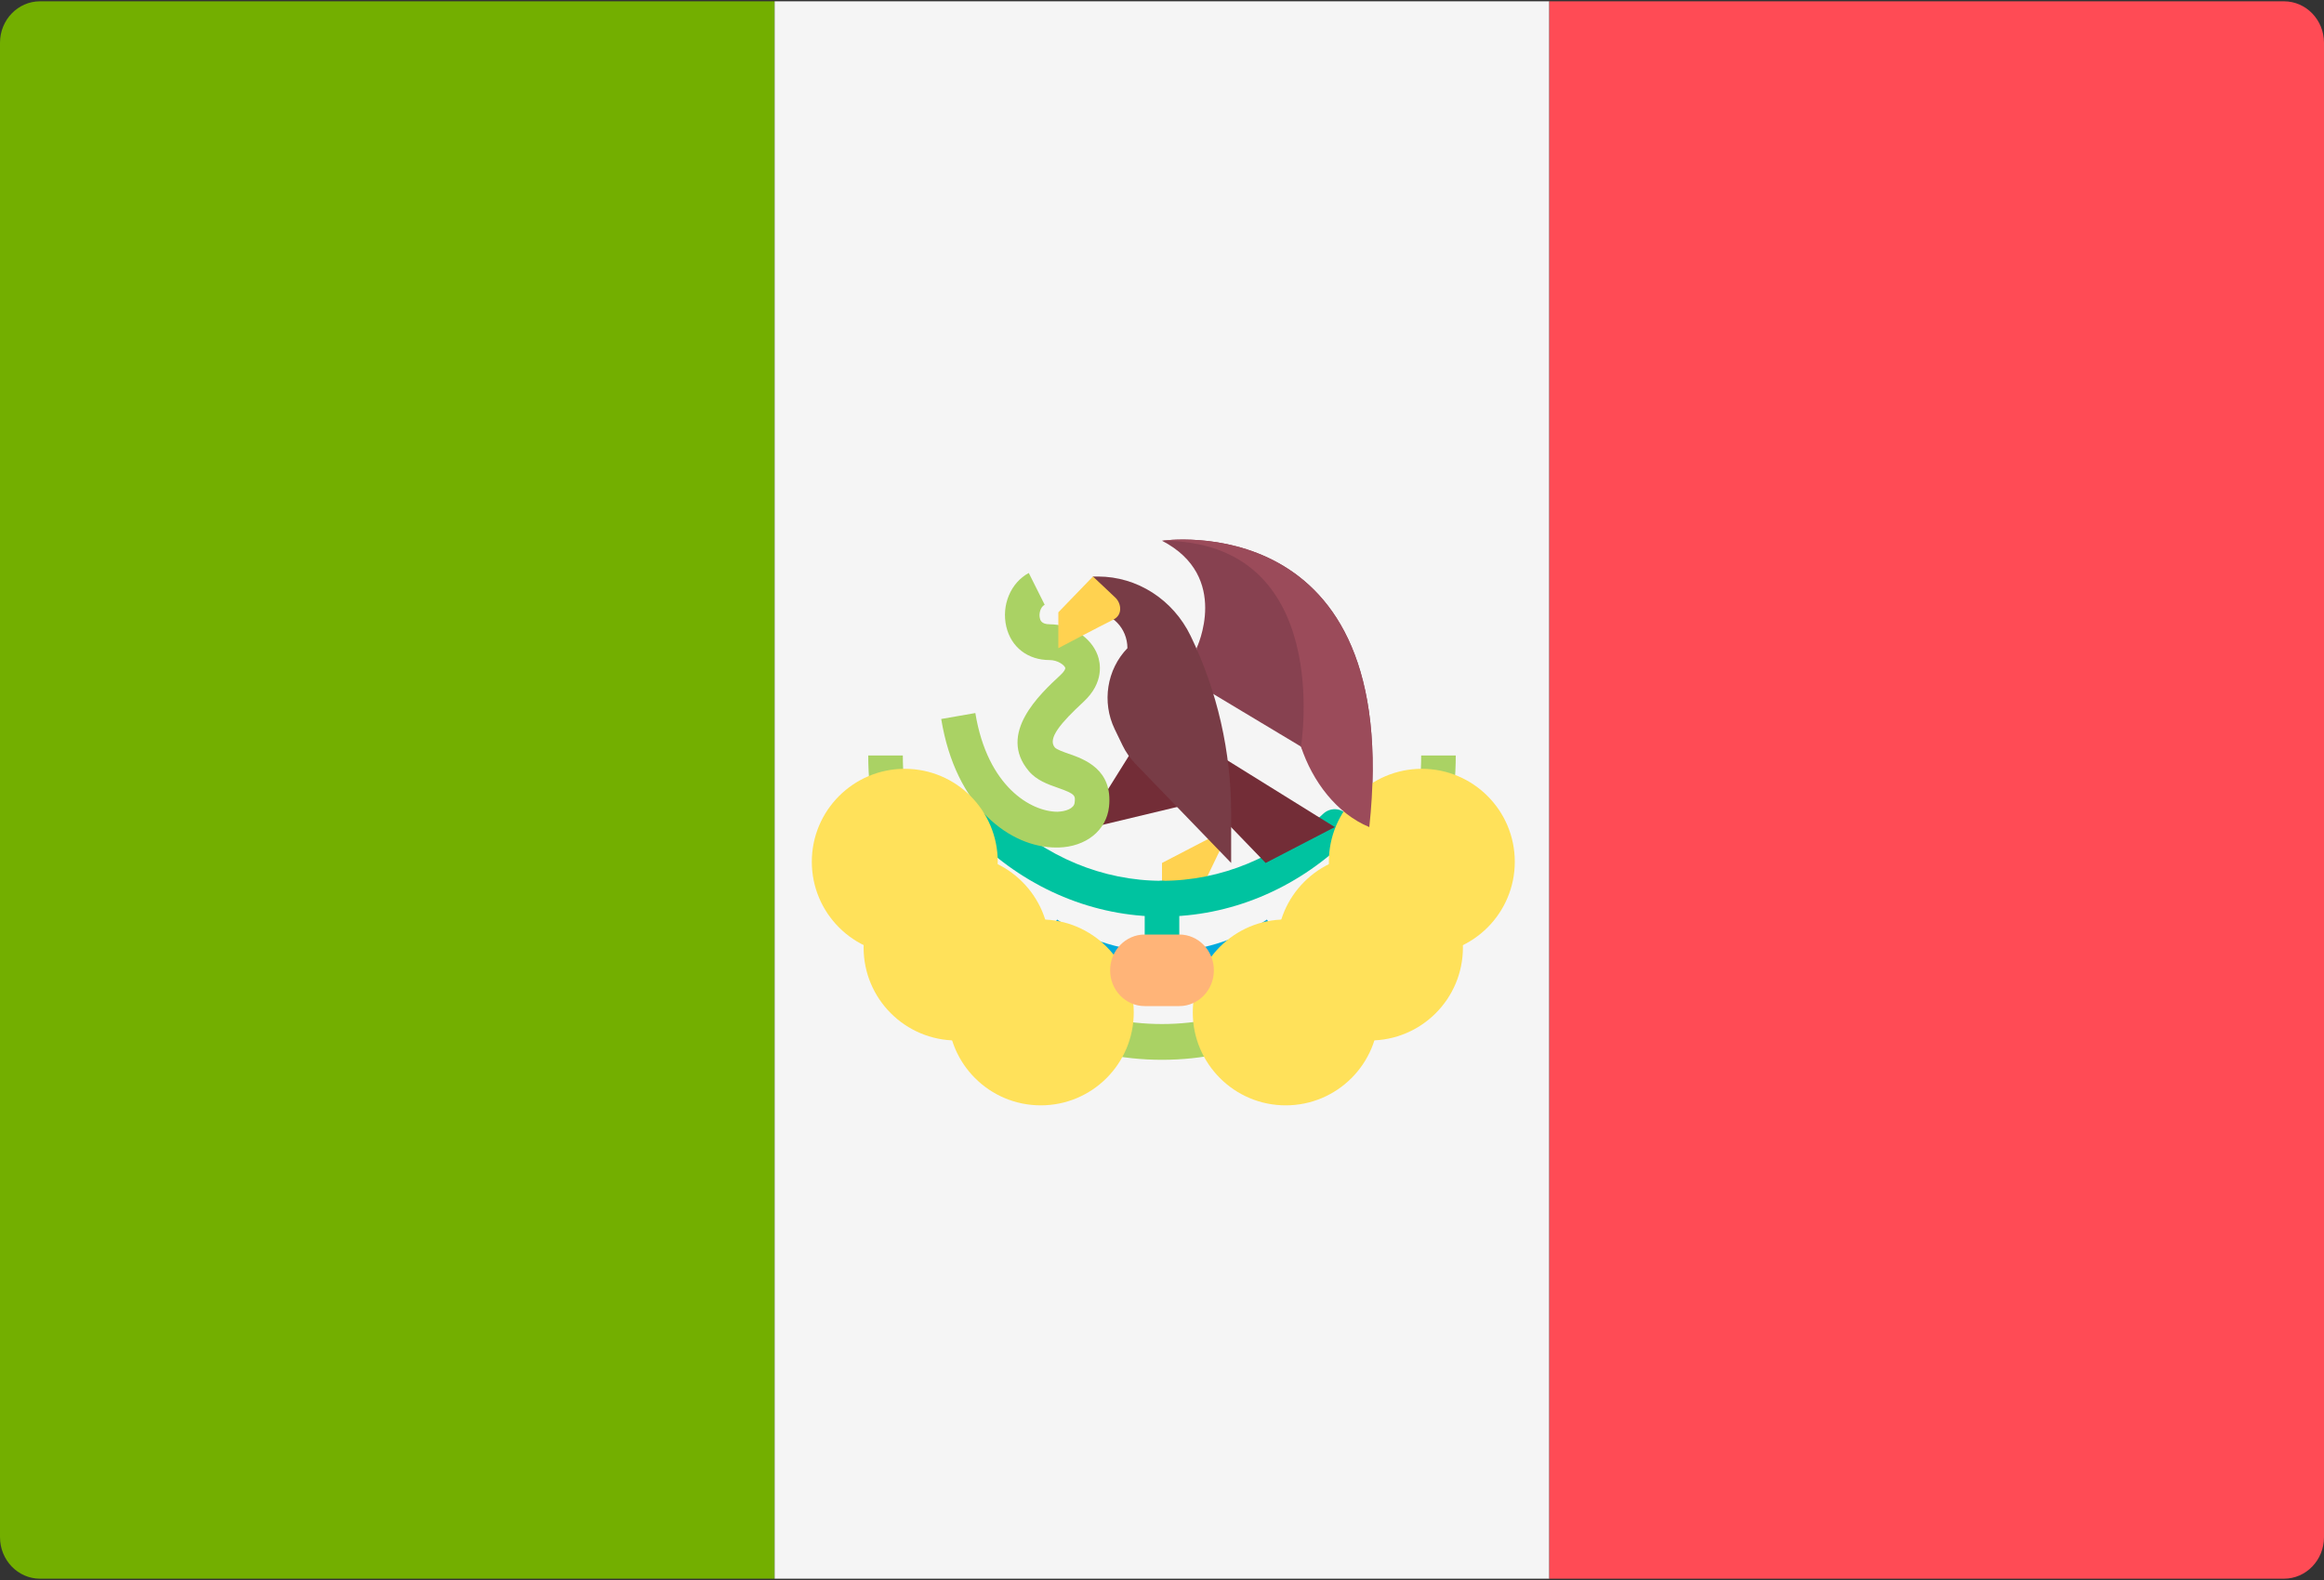 <?xml version="1.0" encoding="UTF-8"?>
<svg width="25px" height="17px" viewBox="0 0 25 17" version="1.1" xmlns="http://www.w3.org/2000/svg" xmlns:xlink="http://www.w3.org/1999/xlink">
    <rect x="0" y="0" width="25" height="17" fill="#333333" stroke="none"/>
    <!-- Generator: Sketch 50.2 (55047) - http://www.bohemiancoding.com/sketch -->
    <title>Group 13</title>
    <desc>Created with Sketch.</desc>
    <defs></defs>
    <g id="Page-1" stroke="none" stroke-width="1" fill="none" fill-rule="evenodd">
        <g id="Desktop-Copy-3" transform="translate(-895, -742)" fill-rule="nonzero">
            <g id="Group-13" transform="translate(895, 742)">
                <g id="mexico">
                    <path d="M8.333,16.986 L0.431,16.986 C0.193,16.986 0,16.786 0,16.539 L0,0.46 C0,0.214 0.193,0.014 0.431,0.014 L8.333,0.014 L8.333,16.986 Z" id="Shape" fill="#73AF00"></path>
                    <rect id="Rectangle-path" fill="#F5F5F5" x="8.333" y="0.014" width="8.333" height="16.972"></rect>
                    <path d="M24.569,16.986 L16.667,16.986 L16.667,0.014 L24.569,0.014 C24.807,0.014 25,0.214 25,0.46 L25,16.539 C25,16.786 24.807,16.986 24.569,16.986 Z" id="Shape" fill="#FF4B55"></path>
                    <polygon id="Shape" fill="#FFD250" points="13.243 8.899 12.5 9.285 12.5 9.67 12.872 9.67"></polygon>
                    <g id="Group" transform="translate(10.449, 8.702)" fill="#00C3A0">
                        <path d="M2.051,1.93 C1.948,1.93 1.865,1.844 1.865,1.738 L1.865,0.967 C1.865,0.861 1.948,0.775 2.051,0.775 C2.154,0.775 2.237,0.861 2.237,0.967 L2.237,1.738 C2.237,1.844 2.154,1.93 2.051,1.93 Z" id="Shape"></path>
                        <path d="M2.051,1.16 C1.321,1.16 0.616,0.868 0.066,0.338 C-0.009,0.266 -0.014,0.144 0.056,0.066 C0.126,-0.012 0.244,-0.016 0.319,0.056 C0.8,0.52 1.415,0.775 2.051,0.775 C2.687,0.775 3.302,0.52 3.783,0.056 C3.858,-0.016 3.975,-0.012 4.045,0.066 C4.115,0.144 4.111,0.266 4.036,0.338 C3.486,0.868 2.781,1.16 2.051,1.16 Z" id="Shape"></path>
                    </g>
                    <path d="M12.5,10.633 C12.024,10.633 11.562,10.488 11.165,10.215 L11.371,9.894 C12.042,10.356 12.958,10.356 13.629,9.894 L13.835,10.215 C13.438,10.488 12.976,10.633 12.5,10.633 Z" id="Shape" fill="#00AADC"></path>
                    <polygon id="Shape" fill="#732D37" points="12.206 8.033 11.795 8.691 11.726 8.907 12.794 8.651"></polygon>
                    <path d="M11.363,9.119 C10.871,9.119 10.281,8.691 10.125,7.736 L10.492,7.672 C10.622,8.466 11.093,8.734 11.376,8.734 C11.463,8.731 11.553,8.7 11.56,8.637 C11.569,8.561 11.571,8.543 11.376,8.475 C11.271,8.438 11.151,8.396 11.067,8.296 C10.727,7.894 11.187,7.468 11.408,7.263 C11.447,7.227 11.463,7.197 11.459,7.185 C11.447,7.152 11.374,7.102 11.292,7.102 C11.056,7.102 10.877,6.964 10.825,6.742 C10.771,6.511 10.873,6.269 11.067,6.165 L11.238,6.507 C11.192,6.531 11.174,6.601 11.186,6.651 C11.19,6.671 11.202,6.717 11.292,6.717 C11.52,6.717 11.736,6.856 11.807,7.048 C11.837,7.129 11.882,7.341 11.656,7.551 C11.412,7.777 11.266,7.947 11.347,8.042 C11.365,8.064 11.444,8.092 11.496,8.11 C11.663,8.168 11.974,8.277 11.93,8.681 C11.902,8.935 11.683,9.111 11.386,9.119 C11.378,9.119 11.37,9.119 11.363,9.119 Z" id="Shape" fill="#AAD264"></path>
                    <path d="M12.872,6.974 C12.872,6.974 13.243,6.203 12.5,5.818 C12.5,5.818 15.102,5.433 14.73,8.899 L14.73,8.899 C14.486,8.697 14.124,8.327 13.995,8.033 L12.872,7.359 L12.872,6.974 Z" id="Shape" fill="#874150"></path>
                    <path d="M12.5,7.744 L14.359,8.899 C14.359,8.899 14.359,8.899 13.615,9.285 L12.5,8.129 L12.5,7.744 Z" id="Shape" fill="#732D37"></path>
                    <path d="M11.757,6.588 C11.962,6.588 12.128,6.761 12.128,6.974 L12.128,6.974 C11.906,7.204 11.851,7.555 11.991,7.845 L12.075,8.019 C12.11,8.092 12.157,8.158 12.212,8.216 L13.244,9.285 L13.244,8.752 C13.244,8.089 13.095,7.435 12.808,6.842 C12.619,6.451 12.233,6.203 11.811,6.203 L11.757,6.203 L11.757,6.588 L11.757,6.588 L11.757,6.588 Z" id="Shape" fill="#783C46"></path>
                    <path d="M11.757,6.203 L11.385,6.588 L11.385,6.974 C11.385,6.974 11.827,6.741 11.976,6.667 C12.08,6.616 12.061,6.493 12.002,6.434 C11.955,6.388 11.757,6.203 11.757,6.203 Z" id="Shape" fill="#FFD250"></path>
                    <path d="M12.5,11.403 C10.758,11.403 9.34,9.934 9.34,8.129 L9.712,8.129 C9.712,9.722 10.963,11.018 12.5,11.018 C14.037,11.018 15.288,9.722 15.288,8.129 L15.66,8.129 C15.66,9.934 14.242,11.403 12.5,11.403 Z" id="Shape" fill="#AAD264"></path>
                    <g id="Group" transform="translate(9.473, 9.006)" fill="#FFE15A">
                        <ellipse id="Oval" cx="0.26" cy="0.266" rx="1" ry="1"></ellipse>
                        <ellipse id="Oval" cx="0.817" cy="1.189" rx="1" ry="1"></ellipse>
                        <ellipse id="Oval" cx="1.723" cy="1.887" rx="1" ry="1"></ellipse>
                        <ellipse id="Oval" cx="5.822" cy="0.266" rx="1" ry="1"></ellipse>
                        <ellipse id="Oval" cx="5.264" cy="1.189" rx="1" ry="1"></ellipse>
                        <ellipse id="Oval" cx="4.358" cy="1.887" rx="1" ry="1"></ellipse>
                    </g>
                    <path d="M12.686,10.825 L12.314,10.825 C12.109,10.825 11.942,10.653 11.942,10.44 C11.942,10.227 12.109,10.055 12.314,10.055 L12.686,10.055 C12.891,10.055 13.058,10.227 13.058,10.44 C13.058,10.653 12.891,10.825 12.686,10.825 Z" id="Shape" fill="#FFB478"></path>
                    <path d="M13.995,8.033 C14.119,8.41 14.382,8.755 14.73,8.899 L14.73,8.899 C15.102,5.433 12.5,5.818 12.5,5.818 C14.359,5.818 13.995,8.033 13.995,8.033 Z" id="Shape" fill="#9B4B5A"></path>
                </g>
            </g>
        </g>
    </g>
</svg>